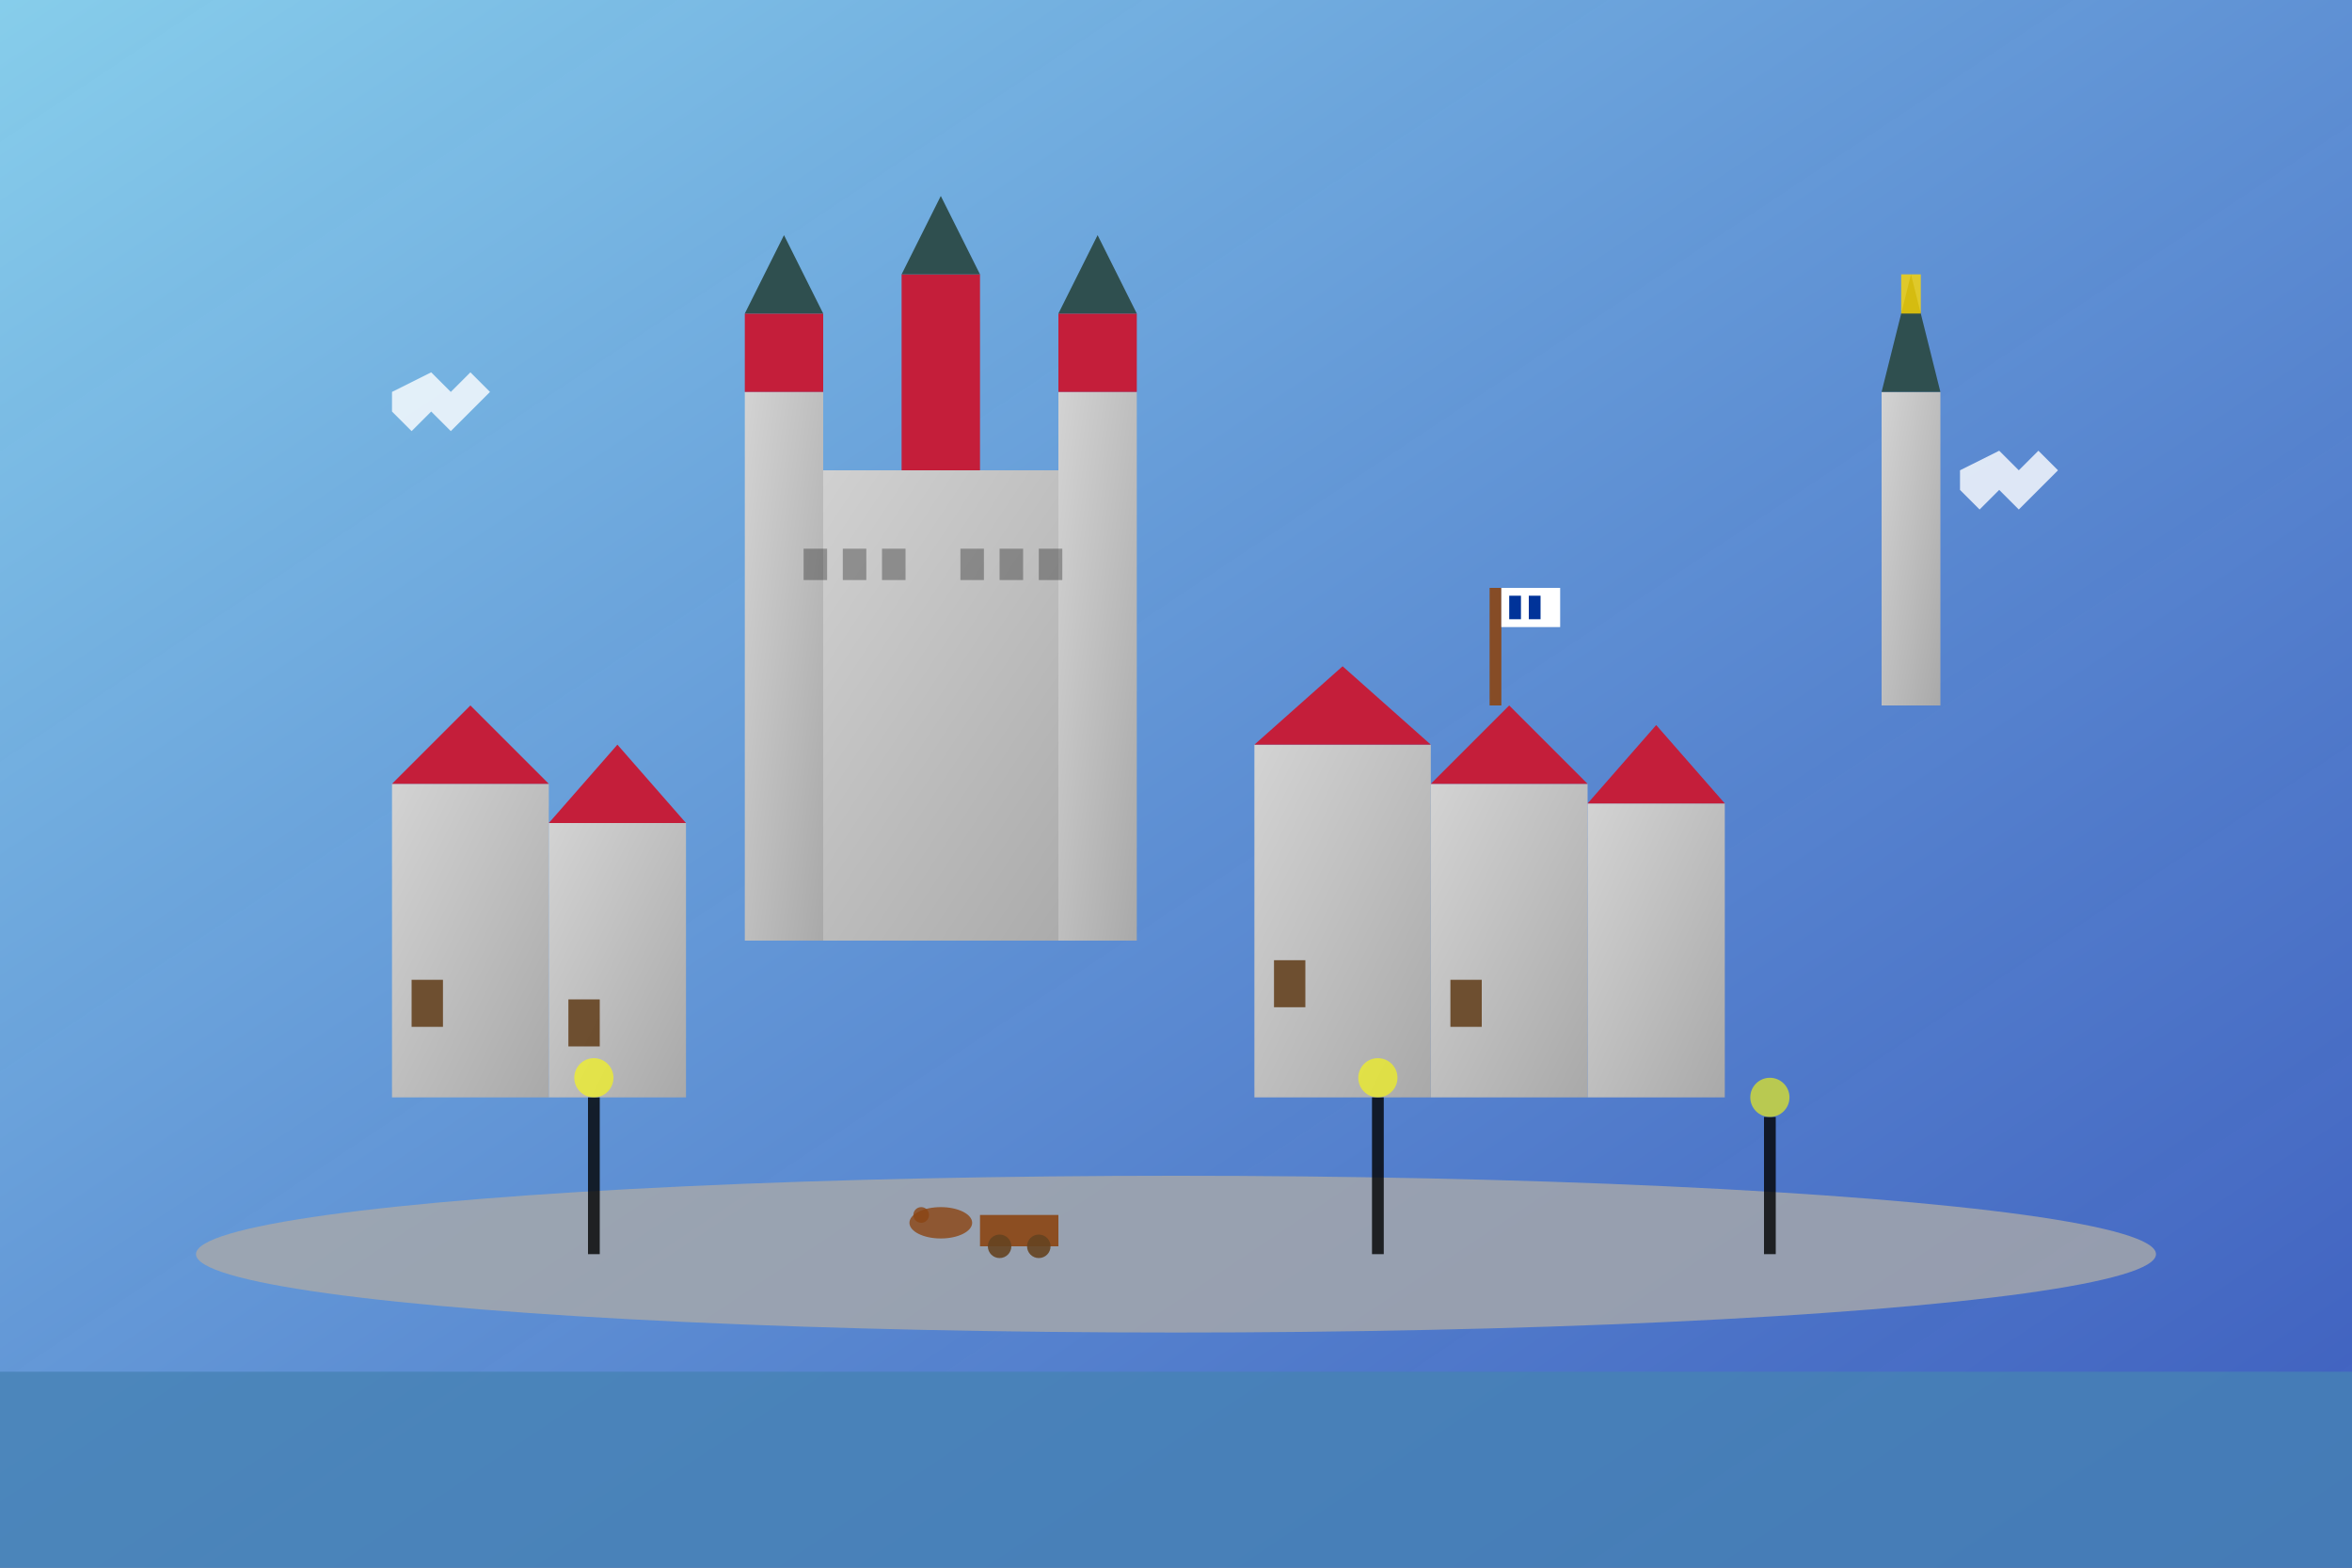 <svg width="600" height="400" viewBox="0 0 600 400" fill="none" xmlns="http://www.w3.org/2000/svg">
  <rect x="0" y="0" width="600" height="400" fill="#333333" stroke="none"/>
  <defs>
    <linearGradient id="quebecSky" x1="0%" y1="0%" x2="100%" y2="100%">
      <stop offset="0%" style="stop-color:#87CEEB"/>
      <stop offset="100%" style="stop-color:#4169E1;stop-opacity:0.8"/>
    </linearGradient>
    <linearGradient id="stoneGradient" x1="0%" y1="0%" x2="100%" y2="100%">
      <stop offset="0%" style="stop-color:#D3D3D3"/>
      <stop offset="100%" style="stop-color:#A9A9A9"/>
    </linearGradient>
  </defs>
  
  <!-- Sky -->
  <rect width="600" height="400" fill="url(#quebecSky)"/>
  
  <!-- St. Lawrence River -->
  <rect x="0" y="350" width="600" height="50" fill="rgba(70, 130, 180, 0.8)"/>
  
  <!-- Château Frontenac (iconic hotel) -->
  <rect x="200" y="120" width="80" height="120" fill="url(#stoneGradient)"/>
  <rect x="190" y="100" width="20" height="140" fill="url(#stoneGradient)"/>
  <rect x="270" y="100" width="20" height="140" fill="url(#stoneGradient)"/>
  
  <!-- Castle towers and turrets -->
  <rect x="190" y="80" width="20" height="20" fill="#c41e3a"/>
  <rect x="230" y="70" width="20" height="50" fill="#c41e3a"/>
  <rect x="270" y="80" width="20" height="20" fill="#c41e3a"/>
  
  <!-- Pointed roofs -->
  <polygon points="190,80 200,60 210,80" fill="#2F4F4F"/>
  <polygon points="230,70 240,50 250,70" fill="#2F4F4F"/>
  <polygon points="270,80 280,60 290,80" fill="#2F4F4F"/>
  
  <!-- Windows -->
  <rect x="205" y="140" width="6" height="8" fill="rgba(0, 0, 0, 0.3)"/>
  <rect x="215" y="140" width="6" height="8" fill="rgba(0, 0, 0, 0.3)"/>
  <rect x="225" y="140" width="6" height="8" fill="rgba(0, 0, 0, 0.3)"/>
  <rect x="245" y="140" width="6" height="8" fill="rgba(0, 0, 0, 0.3)"/>
  <rect x="255" y="140" width="6" height="8" fill="rgba(0, 0, 0, 0.3)"/>
  <rect x="265" y="140" width="6" height="8" fill="rgba(0, 0, 0, 0.3)"/>
  
  <!-- Old Quebec stone buildings -->
  <rect x="100" y="200" width="40" height="80" fill="url(#stoneGradient)"/>
  <rect x="140" y="210" width="35" height="70" fill="url(#stoneGradient)"/>
  <rect x="320" y="190" width="45" height="90" fill="url(#stoneGradient)"/>
  <rect x="365" y="200" width="40" height="80" fill="url(#stoneGradient)"/>
  <rect x="405" y="205" width="35" height="75" fill="url(#stoneGradient)"/>
  
  <!-- Sloped roofs (French style) -->
  <polygon points="100,200 120,180 140,200" fill="#c41e3a"/>
  <polygon points="140,210 157.5,190 175,210" fill="#c41e3a"/>
  <polygon points="320,190 342.5,170 365,190" fill="#c41e3a"/>
  <polygon points="365,200 385,180 405,200" fill="#c41e3a"/>
  <polygon points="405,205 422.5,185 440,205" fill="#c41e3a"/>
  
  <!-- Cobblestone street -->
  <ellipse cx="300" cy="320" rx="250" ry="20" fill="rgba(169, 169, 169, 0.8)"/>
  
  <!-- Street lamps (French style) -->
  <rect x="150" y="280" width="3" height="40" fill="rgba(0, 0, 0, 0.8)"/>
  <circle cx="151.5" cy="275" r="5" fill="rgba(255, 255, 0, 0.6)"/>
  <rect x="350" y="280" width="3" height="40" fill="rgba(0, 0, 0, 0.8)"/>
  <circle cx="351.5" cy="275" r="5" fill="rgba(255, 255, 0, 0.6)"/>
  <rect x="450" y="285" width="3" height="35" fill="rgba(0, 0, 0, 0.8)"/>
  <circle cx="451.5" cy="280" r="5" fill="rgba(255, 255, 0, 0.6)"/>
  
  <!-- Horse-drawn carriage -->
  <rect x="250" y="310" width="20" height="8" fill="rgba(139, 69, 19, 0.9)"/>
  <circle cx="255" cy="318" r="3" fill="rgba(101, 67, 33, 0.9)"/>
  <circle cx="265" cy="318" r="3" fill="rgba(101, 67, 33, 0.9)"/>
  <!-- Horse -->
  <ellipse cx="240" cy="312" rx="8" ry="4" fill="rgba(139, 69, 19, 0.8)"/>
  <circle cx="235" cy="310" r="2" fill="rgba(139, 69, 19, 0.8)"/>
  
  <!-- Quebec flag on flagpole -->
  <rect x="380" y="150" width="3" height="30" fill="rgba(139, 69, 19, 0.9)"/>
  <rect x="383" y="150" width="15" height="10" fill="white"/>
  <rect x="385" y="152" width="3" height="6" fill="#003399"/>
  <rect x="390" y="152" width="3" height="6" fill="#003399"/>
  
  <!-- Notre-Dame de Québec Cathedral spire -->
  <rect x="480" y="100" width="15" height="80" fill="url(#stoneGradient)"/>
  <polygon points="480,100 487.5,70 495,100" fill="#2F4F4F"/>
  <rect x="485" y="70" width="5" height="10" fill="rgba(255, 215, 0, 0.8)"/>
  
  <!-- Flying seagulls -->
  <path d="M100 100 L110 95 L115 100 L120 95 L125 100 L120 105 L115 110 L110 105 L105 110 L100 105 Z" fill="rgba(255, 255, 255, 0.8)"/>
  <path d="M500 120 L510 115 L515 120 L520 115 L525 120 L520 125 L515 130 L510 125 L505 130 L500 125 Z" fill="rgba(255, 255, 255, 0.8)"/>
  
  <!-- French colonial architecture details -->
  <rect x="105" y="250" width="8" height="12" fill="rgba(101, 67, 33, 0.9)"/>
  <rect x="145" y="255" width="8" height="12" fill="rgba(101, 67, 33, 0.9)"/>
  <rect x="325" y="245" width="8" height="12" fill="rgba(101, 67, 33, 0.9)"/>
  <rect x="370" y="250" width="8" height="12" fill="rgba(101, 67, 33, 0.9)"/>
</svg>